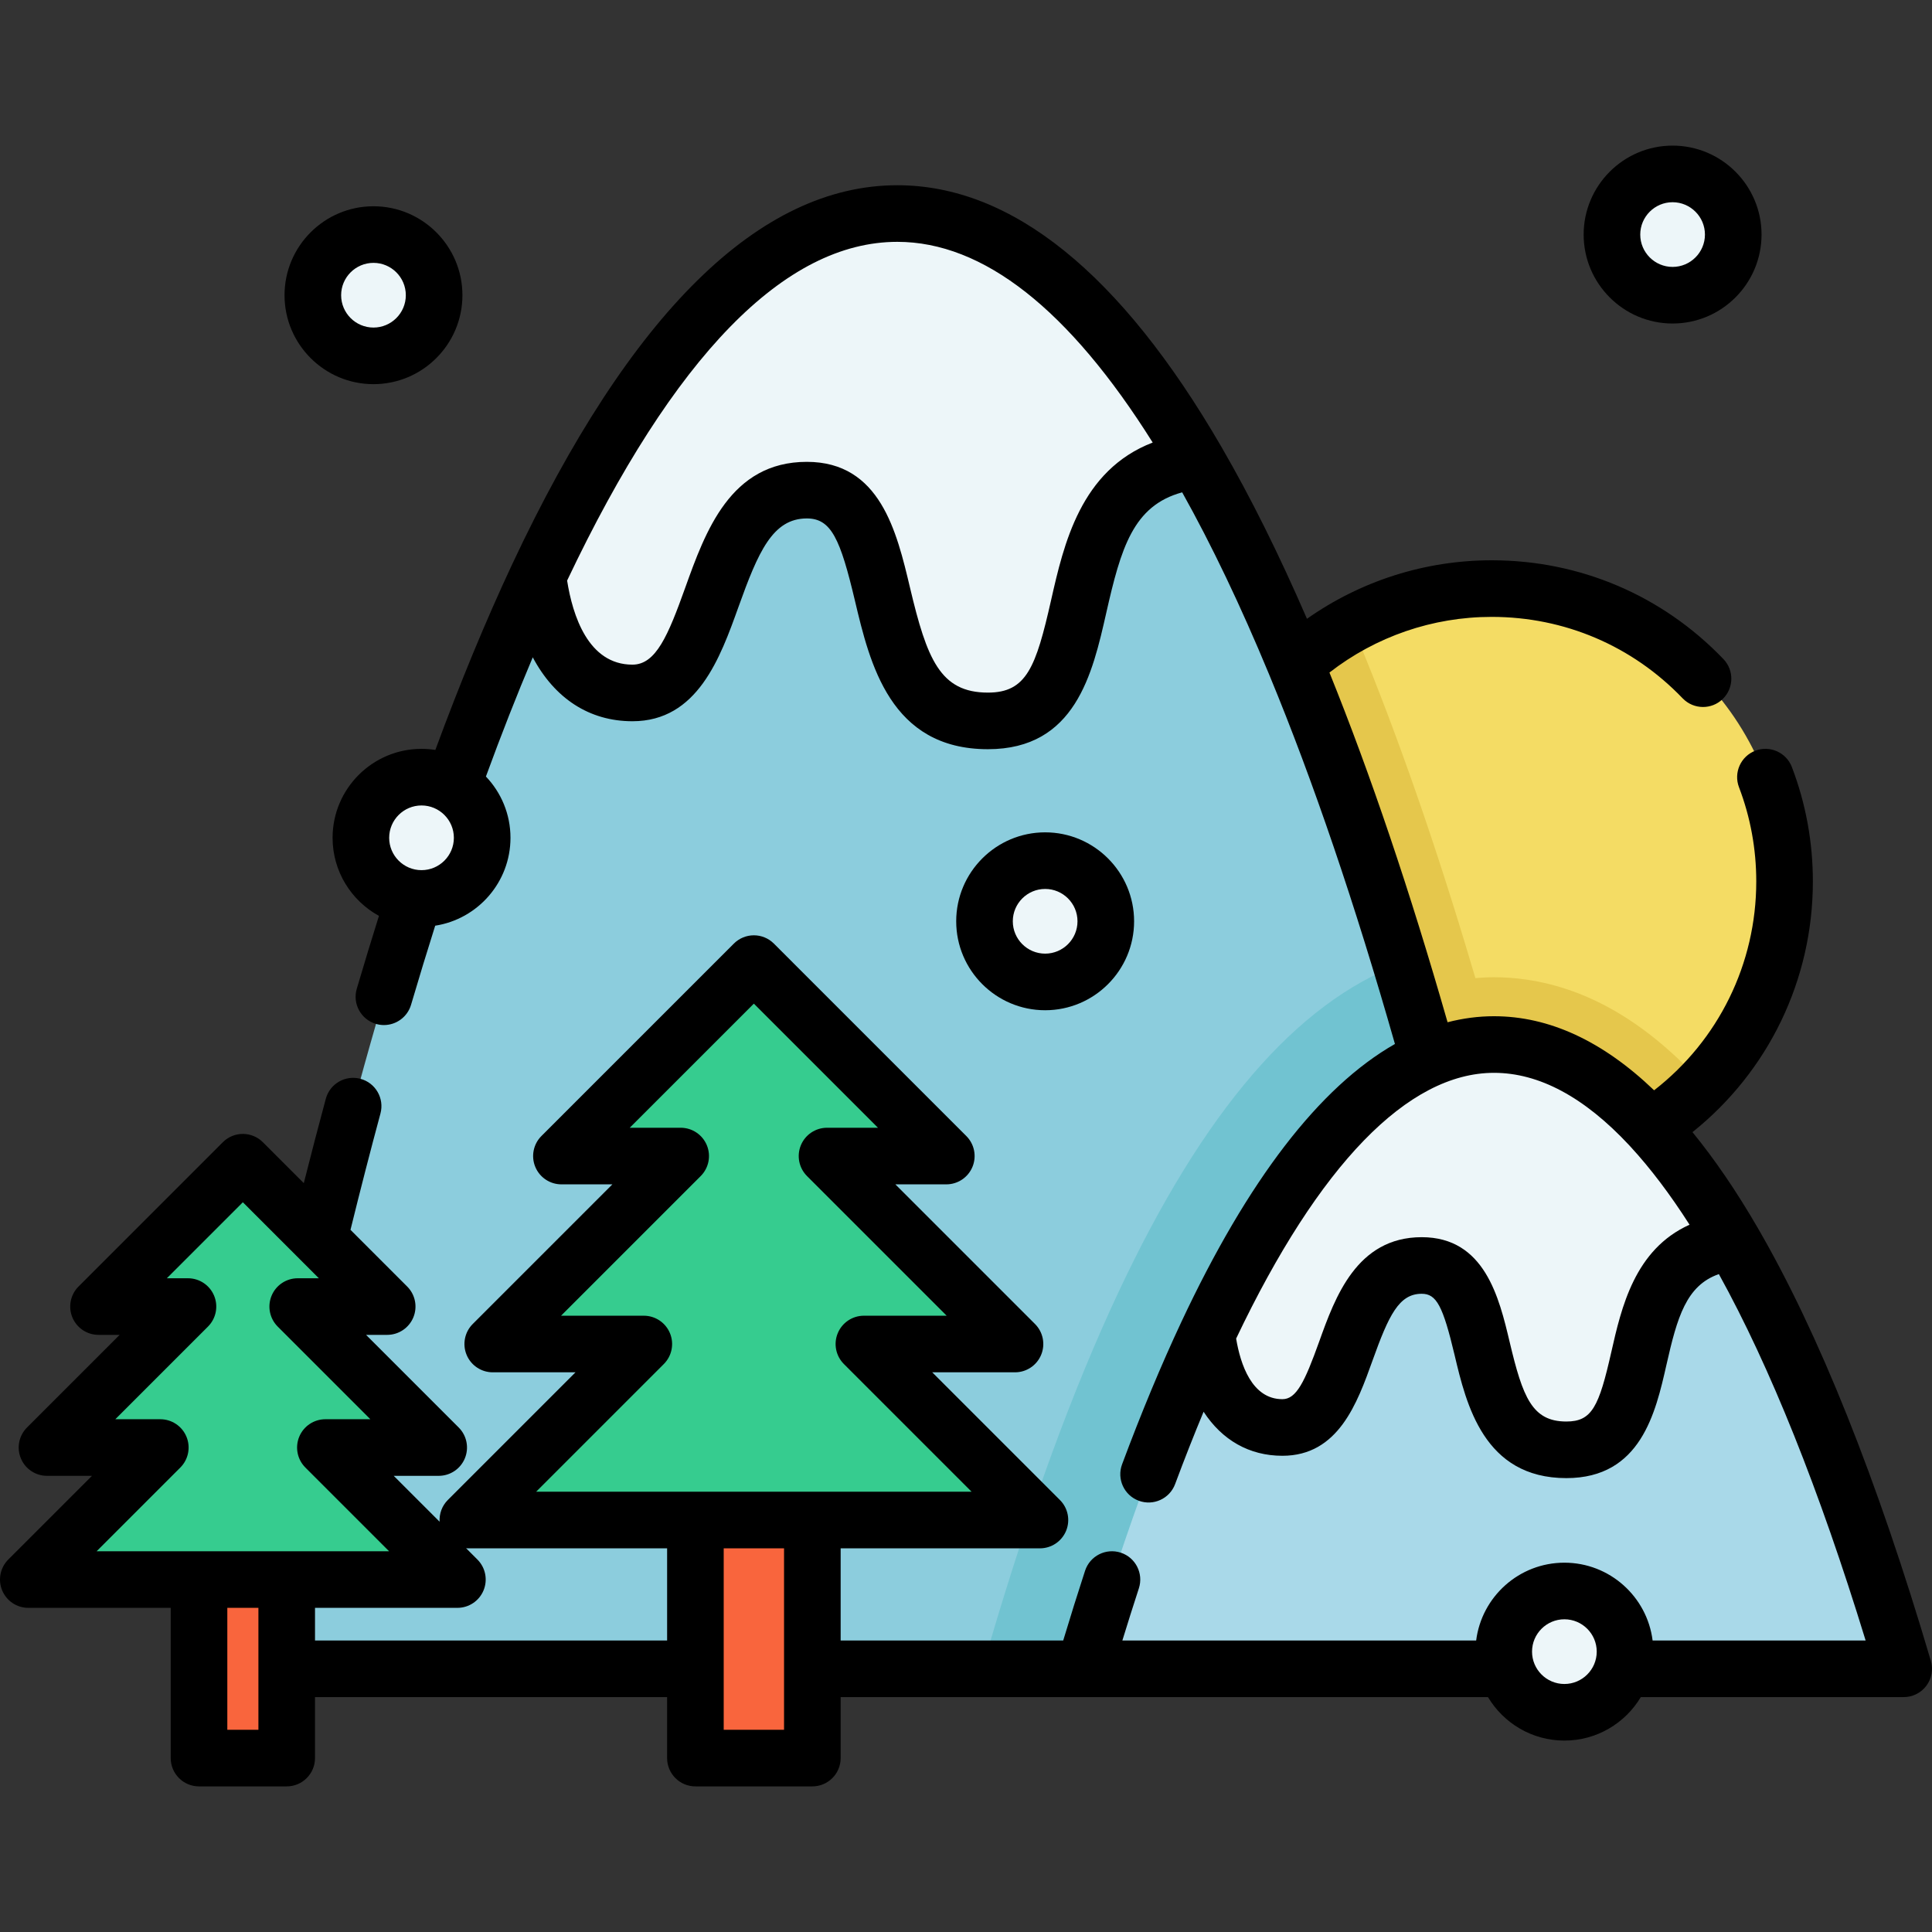 <?xml version="1.0" encoding="iso-8859-1"?>
<!-- Generator: Adobe Illustrator 19.0.0, SVG Export Plug-In . SVG Version: 6.00 Build 0)  -->
<svg version="1.1" id="Capa_1" xmlns="http://www.w3.org/2000/svg" xmlns:xlink="http://www.w3.org/1999/xlink" x="0px" y="0px"
	 viewBox="0 0 512 512" style="enable-background:new 0 0 512 512;" xml:space="preserve">
<rect x="0" y="0" width="512" height="512" fill="#333333" stroke="none"/>
<path style="fill:#F4DC64;" d="M472.932,233.595c0,20.852-8.223,39.795-21.607,53.745c-14.128,14.716-34.005,23.873-56.01,23.873
	c-42.868,0-77.617-34.749-77.617-77.617c0-29.421,16.373-55.024,40.497-68.188c11.024-6.01,23.673-9.429,37.12-9.429
	C438.183,155.978,472.932,190.727,472.932,233.595z"/>
<path style="fill:#E5C74C;" d="M451.325,287.34c-14.128,14.716-34.005,23.873-56.01,23.873c-42.868,0-77.617-34.749-77.617-77.617
	c0-29.421,16.373-55.024,40.497-68.188c10.436,24.733,20.495,53.073,30.103,84.792c0.913,3.01,1.804,6.01,2.696,9.01
	c1.636-0.136,3.272-0.231,4.93-0.231c2.895,0,5.811,0.22,8.664,0.64C421.212,262.062,436.672,271.208,451.325,287.34z"/>
<path style="fill:#8CCDDD;" d="M414.576,442.253H61.013c0,0,27.976-175.347,81.546-289.585
	c25.854-55.158,57.691-96.075,95.236-96.075c2.534,0,5.067,0.183,7.555,0.565c27.075,3.983,51.052,29.197,71.824,64.971
	c21.505,37.026,39.56,85.377,54.059,133.239C399.833,349.764,414.576,442.253,414.576,442.253z"/>
<path style="fill:#71C3D1;" d="M414.576,442.253H260.291l2.167-7.341c10.607-35.942,22.008-67.032,33.897-92.367
	c22.466-47.923,47.13-76.723,74.876-87.178C399.833,349.764,414.576,442.253,414.576,442.253z"/>
<path style="fill:#EDF6F9;" d="M317.166,122.132c-44.334,5.124-19.351,68.916-55.357,68.916c-37.514,0-19.1-61.153-47.991-61.153
	c-28.883,0-21.37,53.744-46.215,53.744c-18.961,0-23.814-21.014-25.053-30.963c25.867-55.168,57.706-96.08,95.246-96.08
	C267.988,56.595,294.496,83.064,317.166,122.132z"/>
<path style="fill:#A9D9E9;" d="M504.5,442.253c-11.906-40.371-26.998-81.79-45.171-113.086
	c-16.593-28.583-35.74-48.726-57.371-51.909c-1.993-0.298-4.008-0.447-6.035-0.447c-29.991,0-55.425,32.682-76.083,76.747
	c-12.629,26.932-23.476,58.114-32.494,88.694L504.5,442.253L504.5,442.253z"/>
<path style="fill:#EDF6F9;" d="M459.328,329.165c-35.416,4.093-15.458,55.052-44.221,55.052c-29.968,0-15.257-48.851-38.337-48.851
	c-23.073,0-17.071,42.932-36.918,42.932c-15.146,0-19.023-16.786-20.013-24.734c20.664-44.07,46.097-76.752,76.085-76.752
	C420.042,276.812,441.218,297.956,459.328,329.165z"/>
<rect x="184.29" y="390.691" style="fill:#F9653D;" width="30.991" height="75.22"/>
<polygon style="fill:#36CC8F;" points="275.592,402.825 228.945,356.178 268.983,356.178 219.172,306.367 250.781,306.367 
	199.781,255.367 148.782,306.367 180.39,306.367 130.579,356.178 170.617,356.178 123.97,402.825 "/>
<rect x="52.736" y="409.491" style="fill:#F9653D;" width="23.24" height="56.42"/>
<polygon style="fill:#36CC8F;" points="121.215,418.597 86.231,383.612 116.259,383.612 78.901,346.254 102.607,346.254 
	64.358,308.004 26.108,346.254 49.815,346.254 12.456,383.612 42.485,383.612 7.5,418.597 "/>
<g>
	<circle style="fill:#EDF6F9;" cx="443.26" cy="62.161" r="16.07"/>
	<circle style="fill:#EDF6F9;" cx="414.58" cy="437.701" r="16.07"/>
	<circle style="fill:#EDF6F9;" cx="111.71" cy="222.031" r="16.07"/>
	<circle style="fill:#EDF6F9;" cx="276.98" cy="244.151" r="16.07"/>
	<circle style="fill:#EDF6F9;" cx="98.97" cy="78.231" r="16.07"/>
</g>
<path d="M511.693,440.129c-14.213-48.175-29.647-86.776-45.876-114.732c-5.636-9.713-11.405-18.165-17.292-25.369
	c20.116-16.085,31.904-40.341,31.904-66.427c0-10.454-1.871-20.656-5.563-30.325c-1.478-3.871-5.817-5.809-9.682-4.332
	c-3.87,1.478-5.81,5.812-4.332,9.682c3.036,7.954,4.576,16.357,4.576,24.975c0,21.825-10.02,42.095-27.072,55.34
	c-13.615-13.047-27.805-19.63-42.438-19.63c-4.136,0-8.235,0.546-12.296,1.597c-9.972-34.81-20.434-65.772-31.305-92.675
	c12.266-9.537,27.337-14.752,42.991-14.752c19.285,0,37.254,7.661,50.599,21.572c1.473,1.536,3.441,2.308,5.413,2.308
	c1.867,0,3.737-0.693,5.191-2.087c2.988-2.868,3.088-7.615,0.22-10.604c-16.199-16.888-38.014-26.188-61.423-26.188
	c-17.646,0-34.681,5.461-48.948,15.508c-7.399-17.074-14.974-32.307-22.704-45.622c-26.672-45.969-55.558-69.277-85.856-69.277
	c-36.465,0-70.797,33.778-102.041,100.397c-6.947,14.825-13.791,31.369-20.386,49.253c-1.195-0.187-2.418-0.286-3.664-0.286
	c-12.998,0-23.572,10.574-23.572,23.572c0,8.912,4.972,16.683,12.287,20.689c-1.938,6.165-3.877,12.538-5.876,19.313
	c-1.172,3.973,1.099,8.144,5.071,9.315c0.708,0.209,1.423,0.309,2.125,0.309c3.239,0,6.228-2.115,7.19-5.38
	c2.179-7.386,4.286-14.286,6.396-20.953c11.285-1.747,19.951-11.527,19.951-23.293c0-6.29-2.481-12.008-6.51-16.239
	c4.057-11.087,8.205-21.652,12.414-31.591c5.772,10.859,14.952,16.941,26.419,16.941c17.232,0,23.263-16.813,28.108-30.324
	c5.227-14.572,9.053-23.42,18.106-23.42c6.48,0,8.867,5.449,12.752,21.822c3.938,16.599,9.331,39.331,35.239,39.331
	c23.179,0,27.715-20.032,31.359-36.128c3.885-17.156,7.122-28.416,20.119-31.942c7.829,14.004,15.506,30.077,23.002,48.164
	c0.067,0.178,0.136,0.355,0.218,0.529c11.514,27.852,22.602,60.436,33.164,97.497c-20.002,11.405-38.966,36.049-56.622,73.711
	c-5.318,11.345-10.597,24.023-15.688,37.685c-1.446,3.881,0.528,8.2,4.409,9.646c3.881,1.445,8.2-0.528,9.647-4.409
	c2.479-6.652,5-13.058,7.547-19.175c4.898,7.512,12.095,11.673,20.887,11.673c14.828,0,19.844-13.985,23.874-25.223
	c4.317-12.038,7.012-17.709,13.044-17.709c3.905,0,5.616,3.193,8.719,16.271c3.077,12.974,7.729,32.58,29.618,32.58
	c19.721,0,23.651-17.36,26.521-30.036c2.848-12.578,5.227-21.008,13.89-24.03c13.586,24.574,26.643,57.17,38.894,97.101h-56.453
	c-1.457-11.609-11.383-20.622-23.381-20.622c-11.997,0-21.923,9.012-23.38,20.622h-93.761c1.455-4.741,2.918-9.365,4.373-13.822
	c1.285-3.938-0.864-8.172-4.803-9.458c-3.939-1.285-8.172,0.866-9.457,4.802c-1.93,5.911-3.869,12.109-5.789,18.478h-58.98v-24.426
	h52.812c3.033,0,5.769-1.827,6.929-4.63c1.161-2.803,0.52-6.028-1.625-8.173l-33.844-33.844h21.932c3.033,0,5.769-1.827,6.929-4.63
	c1.161-2.803,0.52-6.028-1.625-8.173l-37.009-37.008h13.502c3.033,0,5.769-1.827,6.929-4.63c1.161-2.803,0.52-6.028-1.625-8.173
	l-50.999-51c-1.407-1.407-3.314-2.197-5.304-2.197s-3.896,0.79-5.304,2.197l-51,51c-2.145,2.145-2.786,5.371-1.625,8.173
	c1.16,2.803,3.896,4.63,6.929,4.63h13.503l-37.009,37.008c-2.145,2.145-2.786,5.371-1.625,8.173c1.16,2.803,3.896,4.63,6.929,4.63
	h21.932l-33.844,33.844c-1.544,1.544-2.294,3.648-2.168,5.751l-12.162-12.161h11.922c3.033,0,5.769-1.827,6.929-4.63
	c1.161-2.803,0.52-6.028-1.625-8.173l-24.556-24.555h5.601c3.033,0,5.769-1.827,6.929-4.63c1.161-2.803,0.52-6.028-1.625-8.173
	l-15.032-15.032c2.667-10.82,5.275-20.944,7.941-30.822c1.08-3.999-1.286-8.116-5.285-9.196c-4.001-1.08-8.116,1.286-9.195,5.286
	c-1.962,7.265-3.892,14.662-5.834,22.359l-10.847-10.846c-2.93-2.929-7.678-2.929-10.607,0L20.805,340.95
	c-2.145,2.145-2.786,5.371-1.625,8.173c1.16,2.803,3.896,4.63,6.929,4.63h5.6L7.152,378.309c-2.145,2.145-2.786,5.371-1.625,8.173
	c1.16,2.803,3.896,4.63,6.929,4.63h11.922L2.196,413.293c-2.145,2.145-2.786,5.371-1.625,8.173c1.16,2.803,3.896,4.63,6.929,4.63
	h37.74v39.815c0,4.142,3.357,7.5,7.5,7.5h23.24c4.143,0,7.5-3.358,7.5-7.5v-16.16h93.31v16.16c0,4.142,3.357,7.5,7.5,7.5h30.99
	c4.143,0,7.5-3.358,7.5-7.5v-16.16h171.55c4.118,6.894,11.652,11.522,20.248,11.522c8.597,0,16.131-4.628,20.249-11.522H504.5
	c2.365,0,4.591-1.115,6.007-3.009S512.362,442.397,511.693,440.129z M111.708,230.599c-4.727,0-8.572-3.845-8.572-8.572
	s3.846-8.572,8.572-8.572s8.572,3.845,8.572,8.572S116.435,230.599,111.708,230.599z M278.538,159.106
	c-4.017,17.739-6.499,24.441-16.729,24.441c-12.665,0-16.162-8.901-20.645-27.793c-3.525-14.863-7.914-33.359-27.347-33.359
	c-20.263,0-26.896,18.495-32.226,33.356c-4.55,12.686-7.762,20.388-13.989,20.388c-11.743,0-15.865-13.106-17.311-22.278
	c28.268-59.557,57.704-89.77,87.509-89.77c22.778,0,45.517,17.891,67.677,53.187C286.359,124.642,281.907,144.225,278.538,159.106z
	 M426.999,358.369c-3.27,14.438-5.118,18.349-11.893,18.349c-9.083,0-11.553-6.412-15.023-21.042
	c-2.784-11.736-6.597-27.809-23.313-27.809c-17.248,0-22.979,15.979-27.163,27.645c-3.866,10.781-6.076,15.287-9.755,15.287
	c-8.094,0-11.128-9.266-12.264-16.06c21.945-46.076,45.549-70.427,68.332-70.427c11.947,0,23.932,6.434,35.826,19.183
	c0.123,0.149,0.255,0.286,0.387,0.424c5.227,5.665,10.437,12.545,15.616,20.642C433.184,331.114,429.676,346.542,426.999,358.369z
	 M175.921,361.481c2.145-2.145,2.786-5.371,1.625-8.173c-1.16-2.803-3.896-4.63-6.929-4.63h-21.932l37.009-37.008
	c2.145-2.145,2.786-5.371,1.625-8.173c-1.16-2.803-3.896-4.63-6.929-4.63h-13.503l32.894-32.893l32.893,32.893h-13.502
	c-3.033,0-5.769,1.827-6.929,4.63c-1.161,2.803-0.52,6.028,1.625,8.173l37.009,37.008h-21.932c-3.033,0-5.769,1.827-6.929,4.63
	c-1.161,2.803-0.52,6.028,1.625,8.173l33.844,33.844h-42.128c-0.026,0-0.051-0.004-0.077-0.004s-0.051,0.004-0.077,0.004h-30.835
	c-0.026,0-0.051-0.004-0.077-0.004s-0.051,0.004-0.077,0.004h-42.135L175.921,361.481z M49.413,380.742
	c-1.16-2.803-3.896-4.63-6.929-4.63H30.563l24.556-24.555c2.145-2.145,2.786-5.371,1.625-8.173c-1.16-2.803-3.896-4.63-6.929-4.63
	h-5.6l20.143-20.143l20.144,20.143H78.9c-3.033,0-5.769,1.827-6.929,4.63c-1.161,2.803-0.52,6.028,1.625,8.173l24.556,24.555H86.231
	c-3.033,0-5.769,1.827-6.929,4.63c-1.161,2.803-0.52,6.028,1.625,8.173l22.183,22.182H25.607l22.182-22.182
	C49.933,386.77,50.574,383.544,49.413,380.742z M68.481,458.412h-8.24v-32.315h8.24V458.412z M83.481,434.751v-8.655h37.735
	c3.033,0,5.769-1.827,6.929-4.63c1.161-2.803,0.52-6.028-1.625-8.173l-3.002-3.002c0.152,0.009,0.3,0.034,0.454,0.034h52.819v24.426
	L83.481,434.751L83.481,434.751z M207.78,458.412h-15.99v-48.086h15.99V458.412z M414.578,446.273c-4.727,0-8.571-3.845-8.571-8.572
	s3.845-8.572,8.571-8.572s8.572,3.845,8.572,8.572S419.305,446.273,414.578,446.273z"/>
<path d="M443.256,85.734c12.997,0,23.571-10.574,23.571-23.572S456.253,38.59,443.256,38.59c-12.998,0-23.572,10.575-23.572,23.572
	S430.258,85.734,443.256,85.734z M443.256,53.59c4.727,0,8.571,3.846,8.571,8.572s-3.845,8.572-8.571,8.572
	s-8.572-3.845-8.572-8.572S438.529,53.59,443.256,53.59z"/>
<path d="M276.975,267.724c12.998,0,23.572-10.574,23.572-23.572s-10.574-23.572-23.572-23.572
	c-12.997,0-23.571,10.574-23.571,23.572S263.978,267.724,276.975,267.724z M276.975,235.58c4.727,0,8.572,3.845,8.572,8.572
	s-3.846,8.572-8.572,8.572s-8.571-3.845-8.571-8.572S272.248,235.58,276.975,235.58z"/>
<path d="M98.975,101.806c12.998,0,23.572-10.574,23.572-23.572s-10.574-23.572-23.572-23.572c-12.997,0-23.571,10.575-23.571,23.572
	S85.978,101.806,98.975,101.806z M98.975,69.662c4.727,0,8.572,3.846,8.572,8.572s-3.846,8.572-8.572,8.572
	s-8.571-3.845-8.571-8.572S94.248,69.662,98.975,69.662z"/>
<g>
</g>
<g>
</g>
<g>
</g>
<g>
</g>
<g>
</g>
<g>
</g>
<g>
</g>
<g>
</g>
<g>
</g>
<g>
</g>
<g>
</g>
<g>
</g>
<g>
</g>
<g>
</g>
<g>
</g>
</svg>
